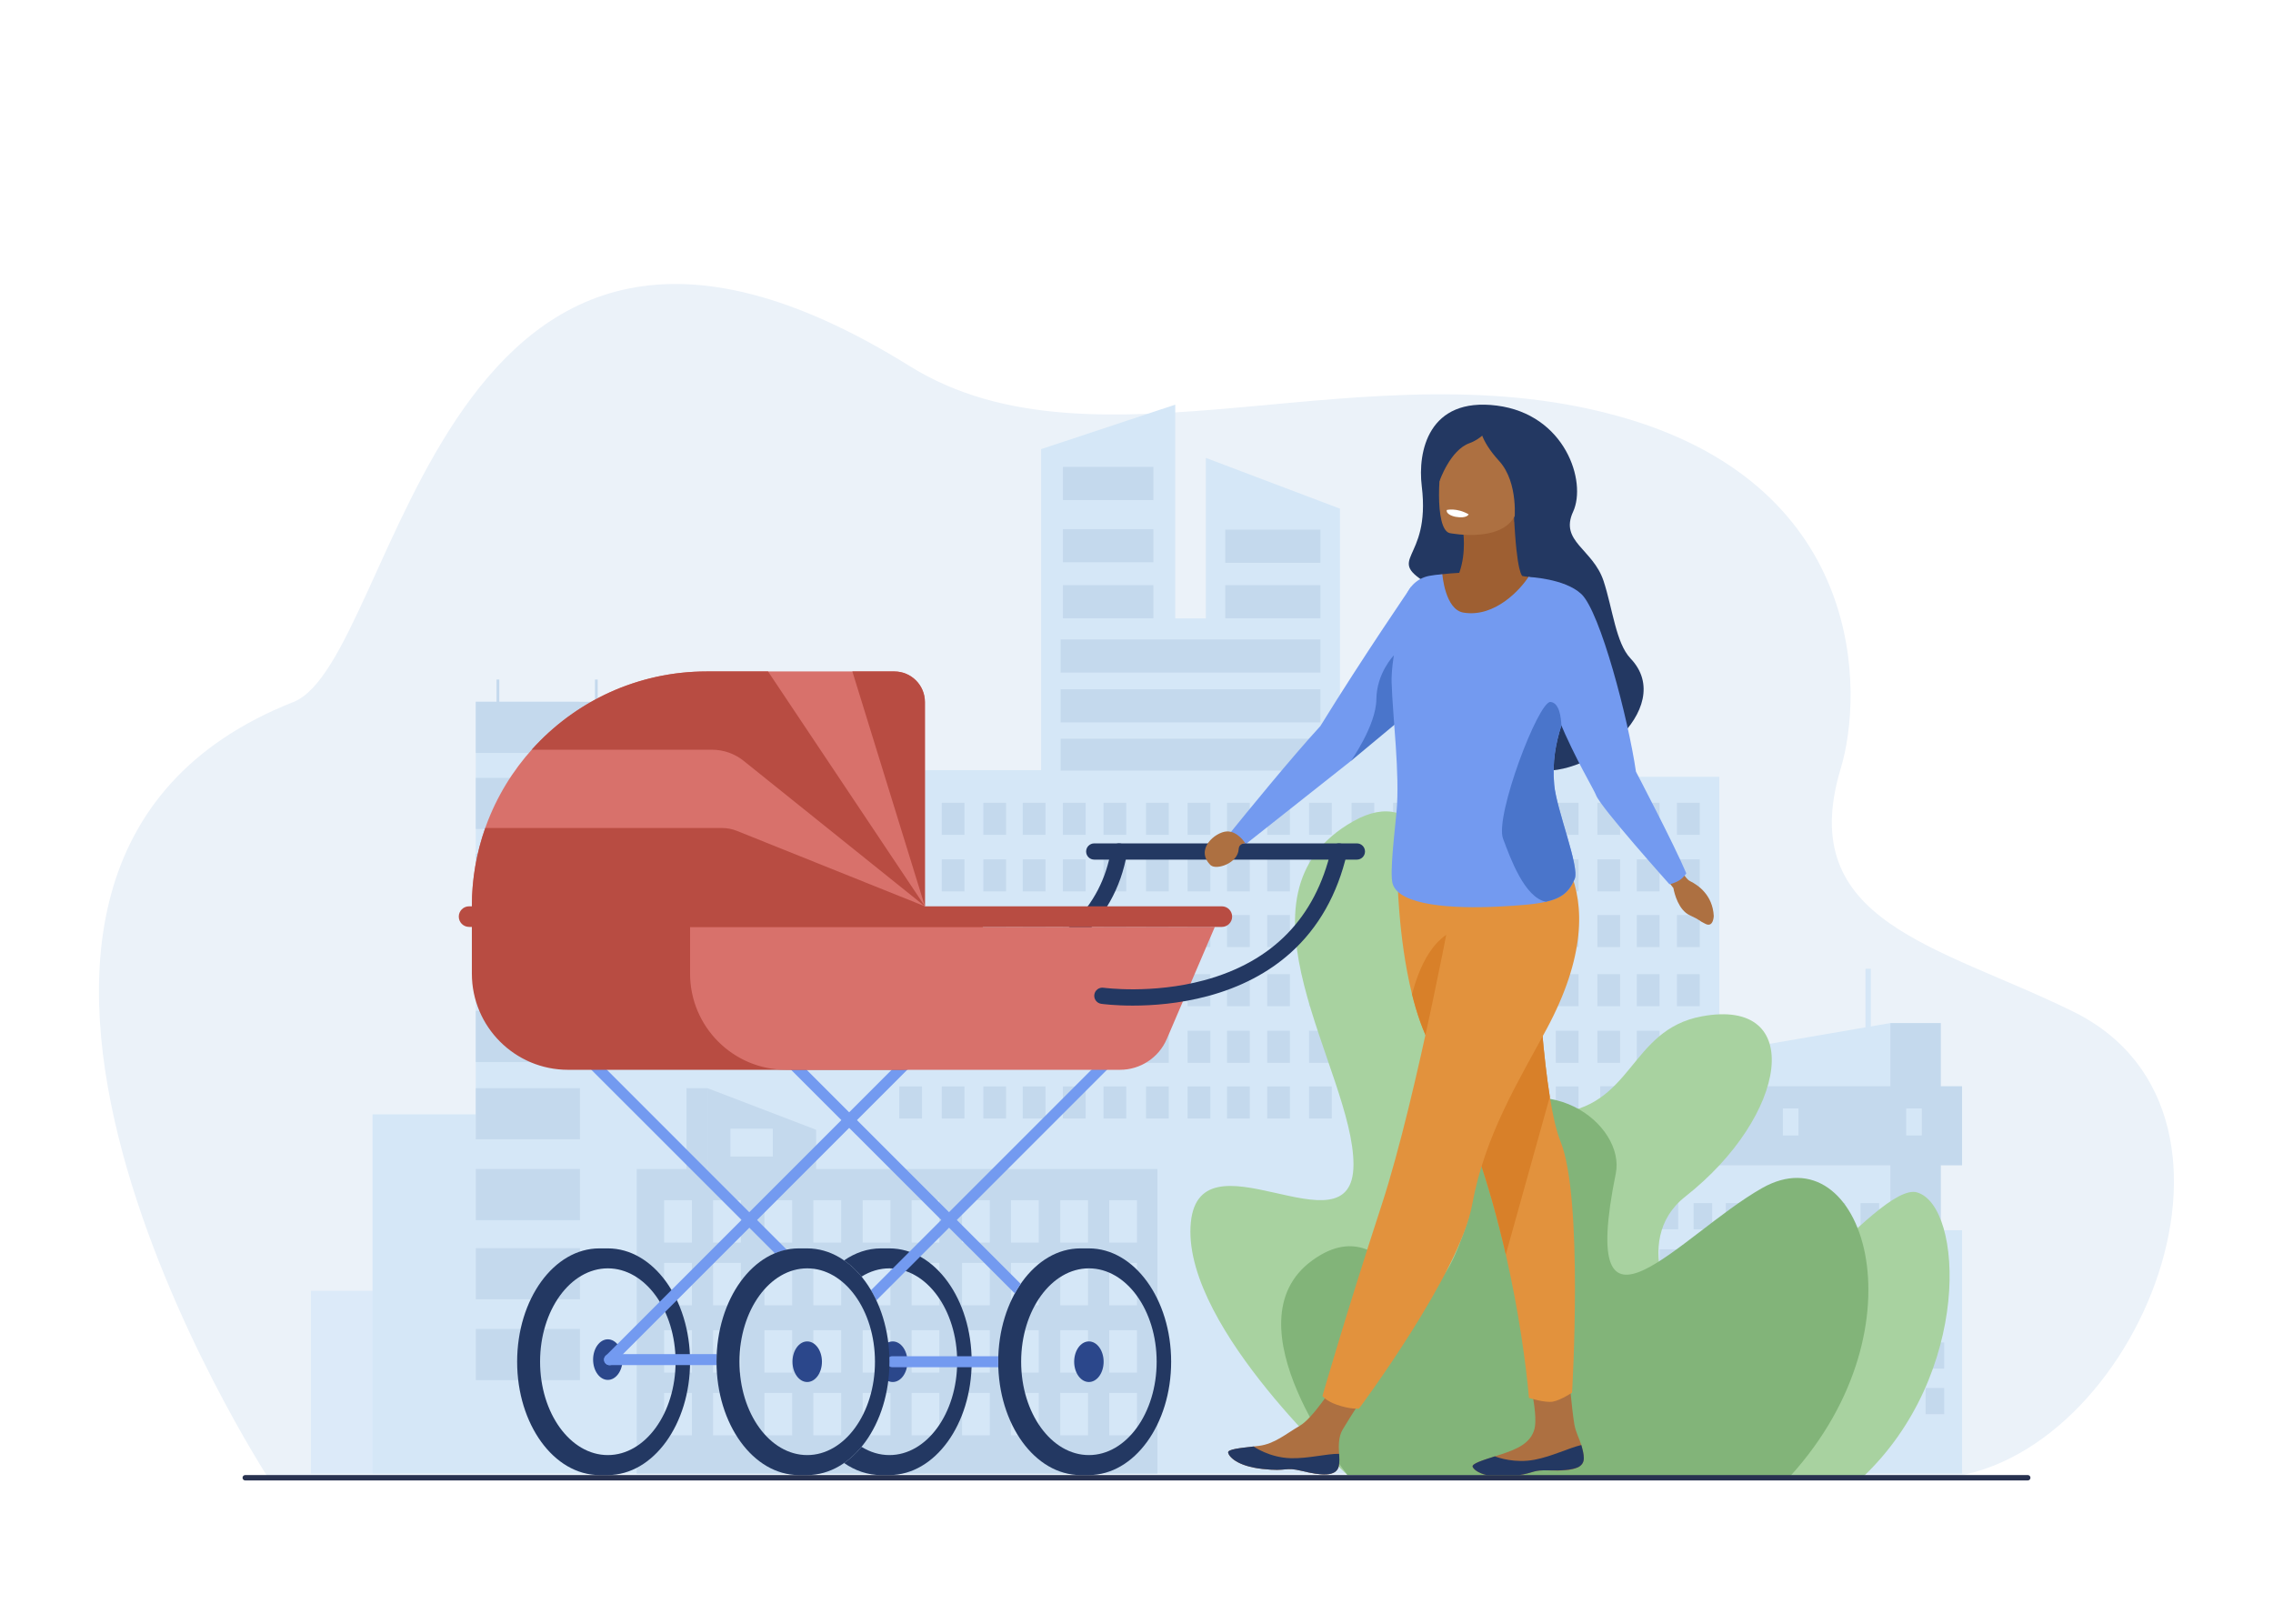 <?xml version="1.0" encoding="utf-8"?>
<!-- Generator: Adobe Illustrator 27.5.0, SVG Export Plug-In . SVG Version: 6.00 Build 0)  -->
<svg version="1.1" id="Layer_1" xmlns="http://www.w3.org/2000/svg" xmlns:xlink="http://www.w3.org/1999/xlink" x="0px" y="0px"
	 viewBox="0 0 2800 2000" style="enable-background:new 0 0 2800 2000;" xml:space="preserve">
<g>
	<rect style="fill:#FFFFFF;" width="2800" height="2000"/>
	<path style="fill:#EBF2F9;" d="M361.293,864.747c131.083-51.742,176.809-776.139,759.06-413.94
		c231.552,144.04,564.966-30.268,884.26,65.004c293.233,87.496,291.271,336.818,262.898,430.752
		c-57.312,189.746,121.04,217.982,286.492,299.507c259.528,127.879,68.195,573.032-176.983,575.18
		c-245.179,2.148-2045.955-0.013-2045.955-0.013S-159.104,1070.166,361.293,864.747z"/>
	<g>
		<g>
			<rect x="383.027" y="1589.947" style="fill:#DCEAF9;" width="109.239" height="225.111"/>
			<polygon style="fill:#D5E7F7;" points="1990.332,956.794 1990.332,858.409 1960.466,858.409 1960.466,689.242 1800.334,689.242 
				1800.334,858.409 1650.623,858.409 1650.623,626.532 1485.417,564.003 1485.417,761.698 1447.744,761.698 1447.744,498.424 
				1282.538,553.175 1282.538,948.613 1073.603,948.613 1073.603,1182.186 995.536,1182.186 995.536,1241.027 816.219,1241.027 
				816.219,1139.703 713.265,1139.703 713.265,864.373 586.087,864.373 586.087,1372.629 458.91,1372.629 458.91,1814.894 
				586.087,1814.894 695.097,1814.894 713.265,1814.894 816.219,1814.894 874.414,1814.894 967.621,1814.894 995.536,1814.894 
				1073.603,1814.894 1146.938,1814.894 1282.538,1814.894 1324.067,1814.894 1406.687,1814.894 1447.744,1814.894 
				1485.417,1814.894 1571.894,1814.894 1630.763,1814.894 1650.623,1814.894 1800.334,1814.894 1957.792,1814.894 
				1960.466,1814.894 1990.332,1814.894 2117.924,1814.894 2117.924,956.794 			"/>
			<rect x="1309.374" y="575.103" style="fill:#C4D9ED;" width="111.445" height="40.812"/>
			<rect x="1309.374" y="651.773" style="fill:#C4D9ED;" width="111.445" height="40.812"/>
			<rect x="1309.374" y="720.751" style="fill:#C4D9ED;" width="111.445" height="40.812"/>
			<g>
				<rect x="586.144" y="1051.774" style="fill:#C4D9ED;" width="128.296" height="62.996"/>
				<rect x="586.144" y="1245.143" style="fill:#C4D9ED;" width="128.296" height="62.996"/>
				<rect x="586.144" y="1340.306" style="fill:#C4D9ED;" width="128.296" height="62.996"/>
			</g>
			<rect x="586.144" y="1439.866" style="fill:#C4D9ED;" width="128.296" height="62.997"/>
			<rect x="586.144" y="1537.369" style="fill:#C4D9ED;" width="128.296" height="62.996"/>
			<rect x="586.144" y="1636.929" style="fill:#C4D9ED;" width="128.296" height="62.996"/>
			<g>
				<rect x="1509.319" y="720.751" style="fill:#C4D9ED;" width="117.215" height="40.812"/>
				<rect x="1509.319" y="652.396" style="fill:#C4D9ED;" width="117.215" height="40.812"/>
				<rect x="1306.536" y="787.632" style="fill:#C4D9ED;" width="319.999" height="40.812"/>
				<rect x="1306.536" y="848.997" style="fill:#C4D9ED;" width="319.999" height="40.812"/>
				<rect x="1306.536" y="909.949" style="fill:#C4D9ED;" width="319.999" height="39.249"/>
			</g>
			<rect x="586.144" y="1149.98" style="fill:#C4D9ED;" width="128.296" height="62.996"/>
			<g>
				<rect x="1107.743" y="988.802" style="fill:#C4D9ED;" width="28.006" height="39.475"/>
				<rect x="1160.115" y="988.802" style="fill:#C4D9ED;" width="28.006" height="39.475"/>
				<rect x="1211.314" y="988.802" style="fill:#C4D9ED;" width="28.006" height="39.475"/>
				<rect x="1259.859" y="988.802" style="fill:#C4D9ED;" width="28.006" height="39.475"/>
				<rect x="1309.335" y="988.802" style="fill:#C4D9ED;" width="28.007" height="39.475"/>
				<rect x="1359.379" y="988.802" style="fill:#C4D9ED;" width="28.007" height="39.475"/>
				<rect x="1411.752" y="988.802" style="fill:#C4D9ED;" width="28.006" height="39.475"/>
				<rect x="1462.95" y="988.802" style="fill:#C4D9ED;" width="28.007" height="39.475"/>
				<rect x="1511.496" y="988.802" style="fill:#C4D9ED;" width="28.006" height="39.475"/>
				<rect x="1560.972" y="988.802" style="fill:#C4D9ED;" width="28.007" height="39.475"/>
				<rect x="1612.532" y="988.802" style="fill:#C4D9ED;" width="28.006" height="39.475"/>
				<rect x="1664.904" y="988.802" style="fill:#C4D9ED;" width="28.006" height="39.475"/>
				<rect x="1716.104" y="988.802" style="fill:#C4D9ED;" width="28.006" height="39.475"/>
				<rect x="1764.648" y="988.802" style="fill:#C4D9ED;" width="28.006" height="39.475"/>
				<rect x="1814.125" y="988.802" style="fill:#C4D9ED;" width="28.007" height="39.475"/>
				<rect x="1864.168" y="988.802" style="fill:#C4D9ED;" width="28.007" height="39.475"/>
				<rect x="1916.541" y="988.802" style="fill:#C4D9ED;" width="28.006" height="39.475"/>
				<rect x="1967.74" y="988.802" style="fill:#C4D9ED;" width="28.006" height="39.475"/>
				<rect x="2016.285" y="988.802" style="fill:#C4D9ED;" width="28.007" height="39.475"/>
				<rect x="2065.762" y="988.802" style="fill:#C4D9ED;" width="28.006" height="39.475"/>
				<rect x="1107.743" y="1058.461" style="fill:#C4D9ED;" width="28.006" height="39.475"/>
				<rect x="1160.115" y="1058.461" style="fill:#C4D9ED;" width="28.006" height="39.475"/>
				<rect x="1211.314" y="1058.461" style="fill:#C4D9ED;" width="28.006" height="39.475"/>
				<rect x="1259.859" y="1058.461" style="fill:#C4D9ED;" width="28.006" height="39.475"/>
				<rect x="1309.335" y="1058.461" style="fill:#C4D9ED;" width="28.007" height="39.475"/>
				<rect x="1359.379" y="1058.461" style="fill:#C4D9ED;" width="28.007" height="39.475"/>
				<rect x="1411.752" y="1058.461" style="fill:#C4D9ED;" width="28.006" height="39.475"/>
				<rect x="1462.95" y="1058.461" style="fill:#C4D9ED;" width="28.007" height="39.475"/>
				<rect x="1511.496" y="1058.461" style="fill:#C4D9ED;" width="28.006" height="39.475"/>
				<rect x="1560.972" y="1058.461" style="fill:#C4D9ED;" width="28.007" height="39.475"/>
				<rect x="1612.532" y="1058.461" style="fill:#C4D9ED;" width="28.006" height="39.475"/>
				<rect x="1664.904" y="1058.461" style="fill:#C4D9ED;" width="28.006" height="39.475"/>
				<rect x="1716.104" y="1058.461" style="fill:#C4D9ED;" width="28.006" height="39.475"/>
				<rect x="1764.648" y="1058.461" style="fill:#C4D9ED;" width="28.006" height="39.475"/>
				<rect x="1814.125" y="1058.461" style="fill:#C4D9ED;" width="28.007" height="39.475"/>
				<rect x="1864.168" y="1058.461" style="fill:#C4D9ED;" width="28.007" height="39.475"/>
				<rect x="1916.541" y="1058.461" style="fill:#C4D9ED;" width="28.006" height="39.475"/>
				<rect x="1967.74" y="1058.461" style="fill:#C4D9ED;" width="28.006" height="39.475"/>
				<rect x="2016.285" y="1058.461" style="fill:#C4D9ED;" width="28.007" height="39.475"/>
				<rect x="2065.762" y="1058.461" style="fill:#C4D9ED;" width="28.006" height="39.475"/>
				<rect x="1107.743" y="1127.053" style="fill:#C4D9ED;" width="28.006" height="39.475"/>
				<rect x="1160.115" y="1127.053" style="fill:#C4D9ED;" width="28.006" height="39.475"/>
				<rect x="1211.314" y="1127.053" style="fill:#C4D9ED;" width="28.006" height="39.475"/>
				<rect x="1259.859" y="1127.053" style="fill:#C4D9ED;" width="28.006" height="39.475"/>
				<rect x="1309.335" y="1127.053" style="fill:#C4D9ED;" width="28.007" height="39.475"/>
				<rect x="1359.379" y="1127.053" style="fill:#C4D9ED;" width="28.007" height="39.475"/>
				<rect x="1411.752" y="1127.053" style="fill:#C4D9ED;" width="28.006" height="39.475"/>
				<rect x="1462.95" y="1127.053" style="fill:#C4D9ED;" width="28.007" height="39.475"/>
				<rect x="1511.496" y="1127.053" style="fill:#C4D9ED;" width="28.006" height="39.475"/>
				<rect x="1560.972" y="1127.053" style="fill:#C4D9ED;" width="28.007" height="39.475"/>
				<rect x="1612.532" y="1127.053" style="fill:#C4D9ED;" width="28.006" height="39.475"/>
				<rect x="1664.904" y="1127.053" style="fill:#C4D9ED;" width="28.006" height="39.475"/>
				<rect x="1716.104" y="1127.053" style="fill:#C4D9ED;" width="28.006" height="39.475"/>
				<rect x="1764.648" y="1127.053" style="fill:#C4D9ED;" width="28.006" height="39.475"/>
				<rect x="1814.125" y="1127.053" style="fill:#C4D9ED;" width="28.007" height="39.475"/>
				<rect x="1864.168" y="1127.053" style="fill:#C4D9ED;" width="28.007" height="39.475"/>
				<rect x="1916.541" y="1127.053" style="fill:#C4D9ED;" width="28.006" height="39.475"/>
				<rect x="1967.74" y="1127.053" style="fill:#C4D9ED;" width="28.006" height="39.475"/>
				<rect x="2016.285" y="1127.053" style="fill:#C4D9ED;" width="28.007" height="39.475"/>
				<rect x="2065.762" y="1127.053" style="fill:#C4D9ED;" width="28.006" height="39.475"/>
				<rect x="1107.743" y="1199.929" style="fill:#C4D9ED;" width="28.006" height="39.475"/>
				<rect x="1160.115" y="1199.929" style="fill:#C4D9ED;" width="28.006" height="39.475"/>
				<rect x="1211.314" y="1199.929" style="fill:#C4D9ED;" width="28.006" height="39.475"/>
				<rect x="1259.859" y="1199.929" style="fill:#C4D9ED;" width="28.006" height="39.475"/>
				<rect x="1309.335" y="1199.929" style="fill:#C4D9ED;" width="28.007" height="39.475"/>
				<rect x="1359.379" y="1199.929" style="fill:#C4D9ED;" width="28.007" height="39.475"/>
				<rect x="1411.752" y="1199.929" style="fill:#C4D9ED;" width="28.006" height="39.475"/>
				<rect x="1462.95" y="1199.929" style="fill:#C4D9ED;" width="28.007" height="39.475"/>
				<rect x="1511.496" y="1199.929" style="fill:#C4D9ED;" width="28.006" height="39.475"/>
				<rect x="1560.972" y="1199.929" style="fill:#C4D9ED;" width="28.007" height="39.475"/>
				<rect x="1612.532" y="1199.929" style="fill:#C4D9ED;" width="28.006" height="39.475"/>
				<rect x="1664.904" y="1199.929" style="fill:#C4D9ED;" width="28.006" height="39.475"/>
				<rect x="1716.104" y="1199.929" style="fill:#C4D9ED;" width="28.006" height="39.475"/>
				<rect x="1764.648" y="1199.929" style="fill:#C4D9ED;" width="28.006" height="39.475"/>
				<rect x="1814.125" y="1199.929" style="fill:#C4D9ED;" width="28.007" height="39.475"/>
				<rect x="1864.168" y="1199.929" style="fill:#C4D9ED;" width="28.007" height="39.475"/>
				<rect x="1916.541" y="1199.929" style="fill:#C4D9ED;" width="28.006" height="39.475"/>
				<rect x="1967.74" y="1199.929" style="fill:#C4D9ED;" width="28.006" height="39.475"/>
				<rect x="2016.285" y="1199.929" style="fill:#C4D9ED;" width="28.007" height="39.475"/>
				<rect x="2065.762" y="1199.929" style="fill:#C4D9ED;" width="28.006" height="39.475"/>
				<rect x="1107.743" y="1269.588" style="fill:#C4D9ED;" width="28.006" height="39.474"/>
				<rect x="1160.115" y="1269.588" style="fill:#C4D9ED;" width="28.006" height="39.474"/>
				<rect x="1211.314" y="1269.588" style="fill:#C4D9ED;" width="28.006" height="39.474"/>
				<rect x="1259.859" y="1269.588" style="fill:#C4D9ED;" width="28.006" height="39.474"/>
				<rect x="1309.335" y="1269.588" style="fill:#C4D9ED;" width="28.007" height="39.474"/>
				<rect x="1359.379" y="1269.588" style="fill:#C4D9ED;" width="28.007" height="39.474"/>
				<rect x="1411.752" y="1269.588" style="fill:#C4D9ED;" width="28.006" height="39.474"/>
				<rect x="1462.95" y="1269.588" style="fill:#C4D9ED;" width="28.007" height="39.474"/>
				<rect x="1511.496" y="1269.588" style="fill:#C4D9ED;" width="28.006" height="39.474"/>
				<rect x="1560.972" y="1269.588" style="fill:#C4D9ED;" width="28.007" height="39.474"/>
				<rect x="1612.532" y="1269.588" style="fill:#C4D9ED;" width="28.006" height="39.474"/>
				<rect x="1664.904" y="1269.588" style="fill:#C4D9ED;" width="28.006" height="39.474"/>
				<rect x="1716.104" y="1269.588" style="fill:#C4D9ED;" width="28.006" height="39.474"/>
				<rect x="1764.648" y="1269.588" style="fill:#C4D9ED;" width="28.006" height="39.474"/>
				<rect x="1814.125" y="1269.588" style="fill:#C4D9ED;" width="28.007" height="39.474"/>
				<rect x="1864.168" y="1269.588" style="fill:#C4D9ED;" width="28.007" height="39.474"/>
				<rect x="1916.541" y="1269.588" style="fill:#C4D9ED;" width="28.006" height="39.474"/>
				<rect x="2016.285" y="1269.588" style="fill:#C4D9ED;" width="28.007" height="39.474"/>
				<rect x="1967.74" y="1269.588" style="fill:#C4D9ED;" width="28.007" height="39.474"/>
				<rect x="2065.762" y="1269.588" style="fill:#C4D9ED;" width="28.006" height="39.474"/>
				<rect x="1107.743" y="1338.18" style="fill:#C4D9ED;" width="28.006" height="39.474"/>
				<rect x="1160.115" y="1338.18" style="fill:#C4D9ED;" width="28.006" height="39.474"/>
				<rect x="1211.314" y="1338.18" style="fill:#C4D9ED;" width="28.006" height="39.474"/>
				<rect x="1259.859" y="1338.18" style="fill:#C4D9ED;" width="28.006" height="39.474"/>
				<rect x="1309.335" y="1338.18" style="fill:#C4D9ED;" width="28.007" height="39.474"/>
				<rect x="1359.379" y="1338.18" style="fill:#C4D9ED;" width="28.007" height="39.474"/>
				<rect x="1411.752" y="1338.18" style="fill:#C4D9ED;" width="28.006" height="39.474"/>
				<rect x="1462.95" y="1338.18" style="fill:#C4D9ED;" width="28.007" height="39.474"/>
				<rect x="1511.496" y="1338.18" style="fill:#C4D9ED;" width="28.006" height="39.474"/>
				<rect x="1560.972" y="1338.18" style="fill:#C4D9ED;" width="28.007" height="39.474"/>
				<rect x="1612.532" y="1338.18" style="fill:#C4D9ED;" width="28.006" height="39.474"/>
				<rect x="1664.904" y="1338.18" style="fill:#C4D9ED;" width="28.006" height="39.474"/>
				<rect x="1716.104" y="1338.18" style="fill:#C4D9ED;" width="28.006" height="39.474"/>
				<rect x="1764.648" y="1338.18" style="fill:#C4D9ED;" width="28.006" height="39.474"/>
				<rect x="1814.125" y="1338.18" style="fill:#C4D9ED;" width="28.007" height="39.474"/>
				<rect x="1864.168" y="1338.18" style="fill:#C4D9ED;" width="28.007" height="39.474"/>
				<rect x="1916.541" y="1338.18" style="fill:#C4D9ED;" width="28.006" height="39.474"/>
				<rect x="2016.285" y="1338.18" style="fill:#C4D9ED;" width="28.007" height="39.474"/>
				<rect x="2065.762" y="1338.18" style="fill:#C4D9ED;" width="28.006" height="39.474"/>
			</g>
			<rect x="2328.54" y="1260.146" style="fill:#C4D9ED;" width="62.305" height="421.514"/>
			<rect x="2261.654" y="1516.42" style="fill:#ADC9E0;" width="66.885" height="292.78"/>
			<polygon style="fill:#C4D9ED;" points="861.792,1139.703 861.792,1057.593 865.166,1057.593 865.166,1139.703 911.372,1139.703 
				911.372,1241.027 816.219,1241.027 816.219,1139.703 			"/>
			<polygon style="fill:#C4D9ED;" points="586.144,927.397 586.144,864.401 611.678,864.401 611.678,836.985 615.052,836.985 
				615.052,864.401 712.658,864.401 714.439,864.401 732.903,864.401 732.903,836.985 736.277,836.985 736.277,864.401 
				759.962,864.401 759.962,1139.702 712.658,1139.702 712.658,1021.083 586.144,1021.083 586.144,958.088 712.658,958.088 
				712.658,927.397 			"/>
			<polygon style="fill:#D5E7F7;" points="1971.275,1321.497 1971.275,1676.827 2328.54,1676.827 2328.54,1260.146 			"/>
			<rect x="1971.275" y="1515.319" style="fill:#D5E7F7;" width="445.698" height="299.74"/>
			<rect x="1971.275" y="1337.925" style="fill:#C4D9ED;" width="445.698" height="97.421"/>
			<g>
				<rect x="2001.623" y="1596.593" style="fill:#C4D9ED;" width="22.89" height="32.265"/>
				<rect x="2044.427" y="1596.593" style="fill:#C4D9ED;" width="22.89" height="32.265"/>
				<rect x="2086.274" y="1596.593" style="fill:#C4D9ED;" width="22.891" height="32.265"/>
				<rect x="2125.95" y="1596.593" style="fill:#C4D9ED;" width="22.891" height="32.265"/>
				<rect x="2166.389" y="1596.593" style="fill:#C4D9ED;" width="22.891" height="32.265"/>
				<rect x="2207.291" y="1596.593" style="fill:#C4D9ED;" width="22.89" height="32.265"/>
				<rect x="2250.096" y="1596.593" style="fill:#C4D9ED;" width="22.89" height="32.265"/>
				<rect x="2291.942" y="1596.593" style="fill:#C4D9ED;" width="22.891" height="32.265"/>
				<rect x="2331.62" y="1596.593" style="fill:#C4D9ED;" width="22.89" height="32.265"/>
				<rect x="2372.058" y="1596.593" style="fill:#C4D9ED;" width="22.891" height="32.265"/>
				<rect x="2001.623" y="1653.528" style="fill:#C4D9ED;" width="22.89" height="32.263"/>
				<rect x="2044.427" y="1653.528" style="fill:#C4D9ED;" width="22.89" height="32.263"/>
				<rect x="2086.274" y="1653.528" style="fill:#C4D9ED;" width="22.891" height="32.263"/>
				<rect x="2125.95" y="1653.528" style="fill:#C4D9ED;" width="22.891" height="32.263"/>
				<rect x="2166.389" y="1653.528" style="fill:#C4D9ED;" width="22.891" height="32.263"/>
				<rect x="2207.291" y="1653.528" style="fill:#C4D9ED;" width="22.89" height="32.263"/>
				<rect x="2250.096" y="1653.528" style="fill:#C4D9ED;" width="22.89" height="32.263"/>
				<rect x="2291.942" y="1653.528" style="fill:#C4D9ED;" width="22.891" height="32.263"/>
				<rect x="2331.62" y="1653.528" style="fill:#C4D9ED;" width="22.89" height="32.263"/>
				<rect x="2372.058" y="1653.528" style="fill:#C4D9ED;" width="22.891" height="32.263"/>
				<rect x="2001.623" y="1481.869" style="fill:#C4D9ED;" width="22.89" height="32.265"/>
				<rect x="2044.427" y="1481.869" style="fill:#C4D9ED;" width="22.89" height="32.265"/>
				<rect x="2086.274" y="1481.869" style="fill:#C4D9ED;" width="22.891" height="32.265"/>
				<rect x="2125.95" y="1481.869" style="fill:#C4D9ED;" width="22.891" height="32.265"/>
				<rect x="2166.389" y="1481.869" style="fill:#C4D9ED;" width="22.891" height="32.265"/>
				<rect x="2207.291" y="1481.869" style="fill:#C4D9ED;" width="22.89" height="32.265"/>
				<rect x="2250.096" y="1481.869" style="fill:#C4D9ED;" width="22.89" height="32.265"/>
				<rect x="2291.942" y="1481.869" style="fill:#C4D9ED;" width="22.891" height="32.265"/>
				<rect x="2001.623" y="1538.804" style="fill:#C4D9ED;" width="22.89" height="32.263"/>
				<rect x="2044.427" y="1538.804" style="fill:#C4D9ED;" width="22.89" height="32.263"/>
				<rect x="2086.274" y="1538.804" style="fill:#C4D9ED;" width="22.891" height="32.263"/>
				<rect x="2125.95" y="1538.804" style="fill:#C4D9ED;" width="22.891" height="32.263"/>
				<rect x="2166.389" y="1538.804" style="fill:#C4D9ED;" width="22.891" height="32.263"/>
				<rect x="2207.291" y="1538.804" style="fill:#C4D9ED;" width="22.89" height="32.263"/>
				<rect x="2250.096" y="1538.804" style="fill:#C4D9ED;" width="22.89" height="32.263"/>
				<rect x="2291.942" y="1538.804" style="fill:#C4D9ED;" width="22.891" height="32.263"/>
				<rect x="2331.62" y="1538.804" style="fill:#C4D9ED;" width="22.89" height="32.263"/>
				<rect x="2372.058" y="1538.804" style="fill:#C4D9ED;" width="22.891" height="32.263"/>
				<rect x="2001.623" y="1709.589" style="fill:#C4D9ED;" width="22.89" height="32.265"/>
				<rect x="2044.427" y="1709.589" style="fill:#C4D9ED;" width="22.89" height="32.265"/>
				<rect x="2086.274" y="1709.589" style="fill:#C4D9ED;" width="22.891" height="32.265"/>
				<rect x="2125.95" y="1709.589" style="fill:#C4D9ED;" width="22.891" height="32.265"/>
				<rect x="2166.389" y="1709.589" style="fill:#C4D9ED;" width="22.891" height="32.265"/>
				<rect x="2207.291" y="1709.589" style="fill:#C4D9ED;" width="22.89" height="32.265"/>
				<rect x="2250.096" y="1709.589" style="fill:#C4D9ED;" width="22.89" height="32.265"/>
				<rect x="2291.942" y="1709.589" style="fill:#C4D9ED;" width="22.891" height="32.265"/>
				<rect x="2331.62" y="1709.589" style="fill:#C4D9ED;" width="22.89" height="32.265"/>
				<rect x="2372.058" y="1709.589" style="fill:#C4D9ED;" width="22.891" height="32.265"/>
			</g>
			<rect x="2297.977" y="1193.235" style="fill:#D5E7F7;" width="6.602" height="84.482"/>
			<g>
				<rect x="2005.277" y="1365.295" style="fill:#D5E7F7;" width="19.235" height="33.278"/>
				<rect x="2196.24" y="1365.295" style="fill:#D5E7F7;" width="19.235" height="33.278"/>
				<rect x="2348.15" y="1365.295" style="fill:#D5E7F7;" width="19.235" height="33.278"/>
			</g>
		</g>
		
			<rect x="784.345" y="1439.866" transform="matrix(-1 -1.224647e-16 1.224647e-16 -1 2210.1 3254.925)" style="fill:#C4D9ED;" width="641.409" height="375.193"/>
		
			<rect x="1366.396" y="1478.327" transform="matrix(-1 -1.224647e-16 1.224647e-16 -1 2766.99 3008.869)" style="fill:#D5E7F7;" width="34.198" height="52.214"/>
		
			<rect x="1306.092" y="1478.327" transform="matrix(-1 -1.224647e-16 1.224647e-16 -1 2646.383 3008.869)" style="fill:#D5E7F7;" width="34.198" height="52.214"/>
		
			<rect x="1245.386" y="1478.327" transform="matrix(-1 -1.224647e-16 1.224647e-16 -1 2524.971 3008.869)" style="fill:#D5E7F7;" width="34.198" height="52.214"/>
		
			<rect x="1185.083" y="1478.327" transform="matrix(-1 -1.224647e-16 1.224647e-16 -1 2404.363 3008.869)" style="fill:#D5E7F7;" width="34.198" height="52.214"/>
		
			<rect x="1122.975" y="1478.327" transform="matrix(-1 -1.224647e-16 1.224647e-16 -1 2280.148 3008.869)" style="fill:#D5E7F7;" width="34.198" height="52.214"/>
		
			<rect x="1062.671" y="1478.327" transform="matrix(-1 -1.224647e-16 1.224647e-16 -1 2159.54 3008.869)" style="fill:#D5E7F7;" width="34.198" height="52.214"/>
		
			<rect x="1001.965" y="1478.327" transform="matrix(-1 -1.224647e-16 1.224647e-16 -1 2038.128 3008.869)" style="fill:#D5E7F7;" width="34.198" height="52.214"/>
		
			<rect x="941.661" y="1478.327" transform="matrix(-1 -1.224647e-16 1.224647e-16 -1 1917.52 3008.869)" style="fill:#D5E7F7;" width="34.198" height="52.214"/>
		
			<rect x="878.415" y="1478.327" transform="matrix(-1 -1.224647e-16 1.224647e-16 -1 1791.029 3008.869)" style="fill:#D5E7F7;" width="34.198" height="52.214"/>
		
			<rect x="818.112" y="1478.327" transform="matrix(-1 -1.224647e-16 1.224647e-16 -1 1670.421 3008.869)" style="fill:#D5E7F7;" width="34.198" height="52.214"/>
		
			<rect x="1366.396" y="1555.546" transform="matrix(-1 -1.224647e-16 1.224647e-16 -1 2766.99 3163.306)" style="fill:#D5E7F7;" width="34.198" height="52.214"/>
		
			<rect x="1306.092" y="1555.546" transform="matrix(-1 -1.224647e-16 1.224647e-16 -1 2646.383 3163.306)" style="fill:#D5E7F7;" width="34.198" height="52.214"/>
		
			<rect x="1245.386" y="1555.546" transform="matrix(-1 -1.224647e-16 1.224647e-16 -1 2524.971 3163.306)" style="fill:#D5E7F7;" width="34.198" height="52.214"/>
		
			<rect x="1185.083" y="1555.546" transform="matrix(-1 -1.224647e-16 1.224647e-16 -1 2404.363 3163.306)" style="fill:#D5E7F7;" width="34.198" height="52.214"/>
		
			<rect x="1122.975" y="1555.546" transform="matrix(-1 -1.224647e-16 1.224647e-16 -1 2280.148 3163.306)" style="fill:#D5E7F7;" width="34.198" height="52.214"/>
		
			<rect x="1062.671" y="1555.546" transform="matrix(-1 -1.224647e-16 1.224647e-16 -1 2159.54 3163.306)" style="fill:#D5E7F7;" width="34.198" height="52.214"/>
		
			<rect x="1001.965" y="1555.546" transform="matrix(-1 -1.224647e-16 1.224647e-16 -1 2038.128 3163.306)" style="fill:#D5E7F7;" width="34.198" height="52.214"/>
		
			<rect x="941.661" y="1555.546" transform="matrix(-1 -1.224647e-16 1.224647e-16 -1 1917.52 3163.306)" style="fill:#D5E7F7;" width="34.198" height="52.214"/>
		
			<rect x="878.415" y="1555.546" transform="matrix(-1 -1.224647e-16 1.224647e-16 -1 1791.029 3163.306)" style="fill:#D5E7F7;" width="34.198" height="52.214"/>
		
			<rect x="818.112" y="1555.546" transform="matrix(-1 -1.224647e-16 1.224647e-16 -1 1670.421 3163.306)" style="fill:#D5E7F7;" width="34.198" height="52.214"/>
		
			<rect x="1366.396" y="1638.494" transform="matrix(-1 -1.224647e-16 1.224647e-16 -1 2766.99 3329.202)" style="fill:#D5E7F7;" width="34.198" height="52.214"/>
		
			<rect x="1306.092" y="1638.494" transform="matrix(-1 -1.224647e-16 1.224647e-16 -1 2646.383 3329.202)" style="fill:#D5E7F7;" width="34.198" height="52.214"/>
		
			<rect x="1245.386" y="1638.494" transform="matrix(-1 -1.224647e-16 1.224647e-16 -1 2524.971 3329.202)" style="fill:#D5E7F7;" width="34.198" height="52.214"/>
		
			<rect x="1185.083" y="1638.494" transform="matrix(-1 -1.224647e-16 1.224647e-16 -1 2404.363 3329.202)" style="fill:#D5E7F7;" width="34.198" height="52.214"/>
		
			<rect x="1122.975" y="1638.494" transform="matrix(-1 -1.224647e-16 1.224647e-16 -1 2280.148 3329.202)" style="fill:#D5E7F7;" width="34.198" height="52.214"/>
		
			<rect x="1062.671" y="1638.494" transform="matrix(-1 -1.224647e-16 1.224647e-16 -1 2159.54 3329.202)" style="fill:#D5E7F7;" width="34.198" height="52.214"/>
		
			<rect x="1001.965" y="1638.494" transform="matrix(-1 -1.224647e-16 1.224647e-16 -1 2038.128 3329.202)" style="fill:#D5E7F7;" width="34.198" height="52.214"/>
		
			<rect x="941.661" y="1638.494" transform="matrix(-1 -1.224647e-16 1.224647e-16 -1 1917.52 3329.202)" style="fill:#D5E7F7;" width="34.198" height="52.214"/>
		
			<rect x="878.415" y="1638.494" transform="matrix(-1 -1.224647e-16 1.224647e-16 -1 1791.029 3329.202)" style="fill:#D5E7F7;" width="34.198" height="52.214"/>
		
			<rect x="818.112" y="1638.494" transform="matrix(-1 -1.224647e-16 1.224647e-16 -1 1670.421 3329.202)" style="fill:#D5E7F7;" width="34.198" height="52.214"/>
		
			<rect x="1366.396" y="1715.712" transform="matrix(-1 -1.224647e-16 1.224647e-16 -1 2766.99 3483.638)" style="fill:#D5E7F7;" width="34.198" height="52.214"/>
		
			<rect x="1306.092" y="1715.712" transform="matrix(-1 -1.224647e-16 1.224647e-16 -1 2646.383 3483.638)" style="fill:#D5E7F7;" width="34.198" height="52.214"/>
		
			<rect x="1245.386" y="1715.712" transform="matrix(-1 -1.224647e-16 1.224647e-16 -1 2524.971 3483.638)" style="fill:#D5E7F7;" width="34.198" height="52.214"/>
		
			<rect x="1185.083" y="1715.712" transform="matrix(-1 -1.224647e-16 1.224647e-16 -1 2404.363 3483.638)" style="fill:#D5E7F7;" width="34.198" height="52.214"/>
		
			<rect x="1122.975" y="1715.712" transform="matrix(-1 -1.224647e-16 1.224647e-16 -1 2280.148 3483.638)" style="fill:#D5E7F7;" width="34.198" height="52.214"/>
		
			<rect x="1062.671" y="1715.712" transform="matrix(-1 -1.224647e-16 1.224647e-16 -1 2159.54 3483.638)" style="fill:#D5E7F7;" width="34.198" height="52.214"/>
		
			<rect x="1001.965" y="1715.712" transform="matrix(-1 -1.224647e-16 1.224647e-16 -1 2038.128 3483.638)" style="fill:#D5E7F7;" width="34.198" height="52.214"/>
		
			<rect x="941.661" y="1715.712" transform="matrix(-1 -1.224647e-16 1.224647e-16 -1 1917.52 3483.638)" style="fill:#D5E7F7;" width="34.198" height="52.214"/>
		
			<rect x="878.415" y="1715.712" transform="matrix(-1 -1.224647e-16 1.224647e-16 -1 1791.029 3483.638)" style="fill:#D5E7F7;" width="34.198" height="52.214"/>
		
			<rect x="818.112" y="1715.712" transform="matrix(-1 -1.224647e-16 1.224647e-16 -1 1670.421 3483.638)" style="fill:#D5E7F7;" width="34.198" height="52.214"/>
		<polygon style="fill:#C4D9ED;" points="1005.31,1457 871.465,1457 871.465,1340.306 1005.31,1391.549 		"/>
		<polygon style="fill:#C4D9ED;" points="1664.975,1815.059 1971.275,1815.059 1971.275,1481.869 1664.975,1587.904 		"/>
		
			<rect x="1673.065" y="1598.935" transform="matrix(-1 -1.224647e-16 1.224647e-16 -1 3636.251 3208.166)" style="fill:#D5E7F7;" width="290.12" height="10.296"/>
		
			<rect x="1673.065" y="1632.029" transform="matrix(-1 -1.224647e-16 1.224647e-16 -1 3636.251 3274.353)" style="fill:#D5E7F7;" width="290.12" height="10.296"/>
		
			<rect x="1673.065" y="1665.122" transform="matrix(-1 -1.224647e-16 1.224647e-16 -1 3636.251 3340.54)" style="fill:#D5E7F7;" width="290.12" height="10.296"/>
		
			<rect x="1673.065" y="1698.216" transform="matrix(-1 -1.224647e-16 1.224647e-16 -1 3636.251 3406.727)" style="fill:#D5E7F7;" width="290.12" height="10.296"/>
		
			<rect x="1673.065" y="1731.309" transform="matrix(-1 -1.224647e-16 1.224647e-16 -1 3636.251 3472.915)" style="fill:#D5E7F7;" width="290.12" height="10.296"/>
		
			<rect x="1673.065" y="1764.403" transform="matrix(-1 -1.224647e-16 1.224647e-16 -1 3636.251 3539.102)" style="fill:#D5E7F7;" width="290.12" height="10.296"/>
		
			<rect x="845.725" y="1340.306" transform="matrix(-1 -1.224647e-16 1.224647e-16 -1 1717.19 2780.172)" style="fill:#C4D9ED;" width="25.74" height="99.56"/>
		
			<rect x="908.751" y="1381.253" transform="matrix(-1.836970e-16 1 -1 -1.836970e-16 2333.21 481.51)" style="fill:#D5E7F7;" width="34.198" height="52.214"/>
		<g>
			
				<rect x="1926.131" y="705.041" transform="matrix(-1 -1.224647e-16 1.224647e-16 -1 3870.012 1560.657)" style="fill:#C4D9ED;" width="17.75" height="150.576"/>
			
				<rect x="1890.831" y="705.041" transform="matrix(-1 -1.224647e-16 1.224647e-16 -1 3799.412 1560.657)" style="fill:#C4D9ED;" width="17.75" height="150.576"/>
			
				<rect x="1856.01" y="705.041" transform="matrix(-1 -1.224647e-16 1.224647e-16 -1 3729.769 1560.657)" style="fill:#C4D9ED;" width="17.749" height="150.576"/>
			
				<rect x="1819.969" y="705.041" transform="matrix(-1 -1.224647e-16 1.224647e-16 -1 3657.688 1560.657)" style="fill:#C4D9ED;" width="17.749" height="150.576"/>
		</g>
	</g>
	<path style="fill:#A8D2A0;" d="M2102.721,1654.122c-42.204-21.329-95.451-126.122-26.819-180.122
		c127.05-99.963,148.873-245.999,20.368-222.118c-90,16.725-84,113.118-183.402,119.792
		c-107.782,7.236-83.379-451.521-245.578-360.258c-162.198,91.263,0.206,307.393,0,423.126
		c-0.207,115.733-194.784-49.737-200.784,76.808c-6,126.545,193.49,305.514,193.49,305.514l633.823,3.319
		c135.45-127.183,125.162-335.034,67.572-351.502C2313.781,1455.067,2152.56,1679.309,2102.721,1654.122z"/>
	<path style="fill:#82B479;" d="M2170.527,1463.447c-101.003,57.426-227.933,217.593-180.112-18.083
		c12.043-59.354-86.349-140.344-189.834-59.683c-103.484,80.662,29.174,50.446,7.276,118.413
		c-61.647,191.343-83.364-29.293-190.927,48.1c-107.564,77.394,43.067,264.669,43.067,264.669l545.838,0.742
		C2373.692,1632.437,2294.245,1393.106,2170.527,1463.447z"/>
	<g>
		<path style="fill:#739AF0;" d="M1738.519,722.426c0,0-59.036,85.908-112.036,171.908
			c-35.508,38.665-90.964,106.665-112.778,133.63c-4.184,5.172-1.299,12.931,5.245,14.121l6.402,1.164
			c2.611,0.475,5.297-0.26,7.302-1.998L1664.482,937l88-104L1738.519,722.426z"/>
		<path style="fill:#4A75CB;" d="M1664.03,937.376l84.635-70.406l-31.745-59.622c0,0-21.105,21.651-21.439,53.985
			C1695.149,893.667,1664.03,937.376,1664.03,937.376z"/>
		<path style="fill:#AD7041;" d="M1951.012,1796.265c-0.01,5.021-2.479,8.479-6.689,10.8c-0.011,0.01-0.04,0.03-0.07,0.03
			c-7.78,4.28-21.44,4.71-36.3,4.06c-1.91-0.08-3.62-0.13-5.141-0.13c-0.41,0-0.81,0-1.189,0.021c-0.32,0-0.63,0.01-0.92,0.01
			c-12.2,0.3-13.221,3.38-29.16,5.79h-40.3c-11.07-2.601-15.98-7.36-17.141-10.101c-1.579-3.77,12.091-8.039,27.37-12.93
			c0.74-0.229,1.471-0.479,2.23-0.71c2.029-0.649,4.07-1.319,6.109-1.979c18.19-6.051,36.101-13.221,40.57-31.631
			c4.73-19.529-9.51-74.029-9.51-74.029l50.5-5.45c0,0,4.87,56.97,8.04,74.72c1.71,9.48,6.01,17.021,8.52,25.141
			c0.181,0.57,0.351,1.14,0.511,1.71C1949.731,1786.345,1951.032,1791.225,1951.012,1796.265z"/>
		<path style="fill:#E2923D;" d="M1936.552,1715.35c0,0-13.596,9.064-23.307,11.006c-9.712,1.942-29.782-4.531-29.782-4.531
			c-3.639-40.802-12.094-104.6-28.525-176.594c-18.711-81.965-47.768-174.534-91.896-255.891
			c-10.139-18.698-17.817-41.293-23.619-64.691c-17.545-70.699-18.063-148.754-18.063-148.754l167.283-19.63
			c0,0,2.071,111.604,10.773,211.438c2.603,29.897,5.801,58.734,9.724,83.207c3.717,23.179,8.067,42.446,13.169,54.967
			C1950.796,1475.801,1936.552,1715.35,1936.552,1715.35z"/>
		<path style="fill:#AD7041;" d="M1649.226,1805.614c-2.806,14.024-22.796,11.685-45.132,6.227
			c-22.335-5.457-17.026,1.031-48.813-2.488c-31.788-3.519-41.417-15.371-42.387-20.098c-0.868-4.193,14.839-5.673,31.686-7.613
			c2.118-0.237,4.247-0.5,6.375-0.763c19.021-2.386,32.951-14.66,50.228-24.74c16.365-9.548,40.788-48.449,40.788-48.449
			l43.594,3.452c0,0-22.876,34.746-31.724,49.853c-5.205,8.886-4.928,20.635-4.279,29.708
			C1649.899,1795.634,1650.221,1800.675,1649.226,1805.614z"/>
		<path style="fill:#233862;" d="M1604.094,1811.841c-22.335-5.457-17.026,1.031-48.813-2.488
			c-31.788-3.519-41.417-15.371-42.387-20.098c-0.868-4.193,14.839-5.673,31.686-7.613l0.157,0.324c0,0,19.063,13.516,45.523,14.149
			c21.565,0.524,44.408-5.654,59.301-5.413c0.337,4.932,0.659,9.973-0.335,14.912
			C1646.42,1819.638,1626.43,1817.299,1604.094,1811.841z"/>
		<path style="fill:#D88029;" d="M1909.14,1350.911l-54.202,194.32c-18.711-81.965-47.768-174.534-91.896-255.891
			c-10.139-18.698-17.817-41.293-23.619-64.691c7.109-26.959,25.211-81.032,71.528-82.923
			c39.377-1.605,71.063,72.474,88.466,125.978C1902.018,1297.601,1905.217,1326.438,1909.14,1350.911z"/>
		<path style="fill:#233862;" d="M1871.542,1816.845c15.939-2.41,16.96-5.49,29.16-5.79c0.29,0,0.6-0.01,0.92-0.01
			c0.38-0.021,0.779-0.021,1.189-0.021c1.551-0.02,3.261-0.01,5.16,0.04c14.561,0.42,28-0.14,36.28-3.97
			c0.03,0,0.06-0.021,0.07-0.03c4.21-2.32,6.68-5.779,6.689-10.8c0.021-5.04-1.28-9.92-2.569-14.68
			c-0.16-0.57-0.33-1.141-0.511-1.71c-15.189,3.529-36.31,14.109-57.569,18.109c-24.17,4.59-44.61-2.51-48.891-4.17
			c-15.279,4.891-28.95,9.16-27.37,12.93c1.16,2.74,6.07,7.5,17.141,10.101H1871.542z"/>
		<path style="fill:#E2923D;" d="M1793.685,1088.205c0,0-47.478,260.699-91.503,395.365
			c-44.025,134.665-73.16,235.988-73.16,235.988s4.729,6.12,17.564,10.622c16.75,5.875,27.432,4.916,27.432,4.916
			s123.983-166.065,139.521-251.526c15.539-85.461,57.79-153.199,91.504-215.81c48.342-89.777,46.473-153.158,28.919-194.661
			C1916.192,1031.086,1793.685,1088.205,1793.685,1088.205z"/>
		<path style="fill:#AD7041;" d="M2061.899,1058.523l9.771,15.829c5.075,5.829,6.432,9.088,10.452,11.066
			c9.704,4.777,27.626,17.03,28.979,42.771c0,0-0.306,14.568-10.073,9.848c-9.767-4.72-5.502-4.283-19.384-10.644
			c-13.883-6.36-19.032-26.592-20.246-33.49l-11.329-14.871L2061.899,1058.523z"/>
		<path style="fill:#233862;" d="M1751.387,598.747c-5.179-42.299,8.031-109.985,92.456-99.169
			c84.426,10.816,111.031,93.786,94.004,130.678c-17.026,36.892,24.512,45.788,37.552,85.461
			c11.202,34.081,15.106,76.397,33.234,95.388c58.445,61.228-56.11,155.383-125.17,135.529
			c-125.788-36.164-141.99-41.56-137.525-140.396c2.288-50.639,41.685-70.259,16.671-84.91
			C1702.182,685.935,1763.107,694.463,1751.387,598.747z"/>
		<path style="fill:#9E5F32;" d="M1927.411,719.881c-18.654-4.772-36.049-8.095-51.967-10.362l0.001-0.001
			c0,0-7.125-1.4-10.52-76.287l-62.812,19.128c0,0,4.756,27.649-4.533,53.222c-16.682,0.839-26.406,2.576-27.638,2.576
			c0,0-53.729,116.12-45.116,169.313c8.613,53.194,6,203.491,6,203.491l186.875-2.318c0,0-6.548-38.863-23.773-82.65
			C1876.703,952.204,1927.411,719.881,1927.411,719.881z"/>
		<path style="fill:#AD7041;" d="M1785.714,656.621c0,0,75.198,15.102,83.883-31.872c8.684-46.974,24.237-76.662-23.407-88.29
			c-47.646-11.628-60.313,4.567-67.026,19.542C1772.451,570.974,1766.377,651.483,1785.714,656.621z"/>
		<path style="fill:#739AF0;" d="M1914.54,966.493c2.731,30.752,31.465,101.024,25.249,115.993
			c-6.513,15.72-15.563,23.684-35.362,28.229c-13.647,3.146-32.397,4.661-58.942,5.981c-56.301,2.798-121.717-1.295-129.926-28.059
			c-3.937-12.846,2.667-65.533,4.752-88.479c4.312-47.482-4.727-115.618-6.047-159.708c-0.774-26.186,10.249-76.158,16.661-102.764
			c3.477-14.428,15.016-25.609,29.6-28.361c4.595-0.867,9.97-1.566,16.242-1.974c0,0,3.302,43.468,25.987,47.21
			c39.222,6.475,70.829-29.458,80.062-43.921c0,0,45.049,11.369,58.269,26.441c12.521,14.27-4.609,119.995-8.416,130.134
			c-3.289,8.701-6.396,17.196-9.104,25.729C1916.404,915.462,1912.027,938.329,1914.54,966.493z"/>
		<path style="fill:#233862;" d="M1823.214,524.732c0,0-1.318,15.932,23.413,42.968c24.732,27.036,18.836,75.235,18.836,75.235
			s41.68-78.347,19.443-103.362C1862.67,514.558,1823.214,524.732,1823.214,524.732z"/>
		<path style="fill:#233862;" d="M1852.699,504c0,0-37.386-12.51-74.481,24.047c-15.981,15.749-13.567,46.708-5.008,64.672
			c0,0,13.147-38.495,37.075-46.891C1834.213,537.431,1852.699,504,1852.699,504z"/>
		<path style="fill:#739AF0;" d="M1882.822,710.64c0,0,44.448,1.758,65.06,20.939c23.308,21.688,58.001,154.307,67.36,218.888
			c0,0,47.043,89.655,62.018,125.221c0,0-2.805,4.855-8.417,8.524c-5.438,3.556-12.301,4.964-12.301,4.964
			s-84.862-94.719-90.439-109.694C1960.528,964.507,1877.122,835.608,1882.822,710.64z"/>
		<path style="fill:#4A75CB;" d="M1939.789,1082.486c-6.513,15.72-15.563,23.684-35.362,28.229
			c-26.467-5.089-43.922-53.789-52.908-77.757c-10.358-27.619,43.598-169.627,58.489-168.332
			c11.071,0.958,13.014,19.643,13.377,28.888c-7.161,22.518-11.357,44.816-8.845,72.979
			C1917.271,997.245,1946.005,1067.517,1939.789,1082.486z"/>
		<path style="fill:#FFFFFF;" d="M1809.142,633.509c0,0-2.012,5.575-16.168,3.044c0,0-11.886-2.122-10.792-8.379
			C1782.182,628.174,1794.307,625.033,1809.142,633.509z"/>
		<path style="fill:#233862;" d="M1087.562,1236.518c-0.342,0-0.572-0.001-0.689-0.002c-5.523-0.044-9.965-4.556-9.921-10.079
			c0.044-5.495,4.513-9.92,9.998-9.92c0.026,0,0.052,0,0.077,0l0,0c0.647-0.004,64.875,0.211,131.66-21.108
			c87.53-27.941,137.979-77.826,149.946-148.268c0.924-5.444,6.076-9.109,11.533-8.184c5.444,0.925,9.109,6.089,8.184,11.534
			c-7.362,43.339-28.129,80.17-61.723,109.47c-26.486,23.1-60.915,41.488-102.329,54.651
			C1157.51,1235.84,1095.18,1236.518,1087.562,1236.518z"/>
		<ellipse style="fill:#2B478B;" cx="748.757" cy="1674.667" rx="18.144" ry="25"/>
		<path style="fill:#233862;" d="M748.757,1537.667H738.35c-55.952,0-101.31,62.496-101.31,139.589
			c0,77.093,45.358,139.589,101.31,139.589h10.407c55.952,0,101.31-62.496,101.31-139.589
			C850.067,1600.163,804.709,1537.667,748.757,1537.667z M748.757,1792.256c-46.096,0-83.464-51.487-83.464-115
			c0-63.513,37.368-115,83.464-115c46.096,0,83.464,51.487,83.464,115C832.22,1740.769,794.852,1792.256,748.757,1792.256z"/>
		<path style="fill:#739AF0;" d="M1119.949,1305.755L1119.949,1305.755c-2.647-2.647-6.938-2.647-9.585,0l-364.239,364.239
			c-2.647,2.647-2.647,6.938,0,9.585l0,0c2.647,2.647,6.938,2.647,9.585,0l364.239-364.239
			C1122.596,1312.693,1122.596,1308.402,1119.949,1305.755z"/>
		<ellipse style="fill:#2B478B;" cx="994.364" cy="1677.256" rx="18.144" ry="25"/>
		<ellipse style="fill:#2B478B;" cx="1099.698" cy="1677.256" rx="18.144" ry="25"/>
		<g>
			<path style="fill:#233862;" d="M1095.643,1537.667h-10.407c-16.338,0-31.77,5.336-45.436,14.801
				c7.781,5.389,14.987,12.118,21.461,19.968c10.484-6.539,22.124-10.18,34.381-10.18c46.096,0,83.464,51.487,83.464,115
				s-37.368,115-83.464,115c-12.257,0-23.897-3.641-34.381-10.18c-6.474,7.85-13.68,14.579-21.461,19.968
				c13.666,9.465,29.097,14.801,45.436,14.801h10.407c55.952,0,101.31-62.496,101.31-139.589S1151.594,1537.667,1095.643,1537.667z"
				/>
		</g>
		<g>
			<path style="fill:#739AF0;" d="M958.305,1542.181l10.74-3.012l-233.334-233.414c-2.647-2.647-6.938-2.647-9.585,0
				c-2.647,2.647-2.647,6.938,0,9.585l228.395,228.311C956.198,1542.972,956.715,1542.771,958.305,1542.181z"/>
		</g>
		<g>
			<path style="fill:#739AF0;" d="M1365.95,1305.755c-2.647-2.647-6.938-2.647-9.585,0l-283.413,283.413
				c2.368,4.006,4.581,8.194,6.619,12.551l286.379-286.379C1368.596,1312.693,1368.596,1308.402,1365.95,1305.755z"/>
		</g>
		<ellipse style="fill:#2B478B;" cx="1341.364" cy="1677.256" rx="18.144" ry="25"/>
		<path style="fill:#233862;" d="M1341.364,1537.667h-10.407c-55.952,0-101.31,62.496-101.31,139.589
			c0,77.093,45.358,139.589,101.31,139.589h10.407c55.952,0,101.31-62.496,101.31-139.589
			C1442.674,1600.163,1397.316,1537.667,1341.364,1537.667z M1341.364,1792.256c-46.096,0-83.464-51.487-83.464-115
			c0-63.513,37.368-115,83.464-115c46.096,0,83.464,51.487,83.464,115C1424.828,1740.769,1387.46,1792.256,1341.364,1792.256z"/>
		<g>
			<path style="fill:#739AF0;" d="M1257.33,1581.372l-275.619-275.617c-2.647-2.647-6.938-2.647-9.585,0
				c-2.647,2.647-2.647,6.938,0,9.585l277.965,277.819C1252.551,1588.563,1254.38,1585.861,1257.33,1581.372z"/>
		</g>
		<g>
			<path style="fill:#739AF0;" d="M1229.587,1677.256c0-2.273,0.043-4.532,0.121-6.778h-130.505c-3.744,0-6.778,3.034-6.778,6.778
				c0,3.743,3.034,6.778,6.778,6.778h130.505C1229.63,1681.788,1229.587,1679.529,1229.587,1677.256z"/>
		</g>
		<path style="fill:#B84C42;" d="M1110.85,1317.701H699.769c-65.446,0-118.5-53.054-118.5-118.5v-67.5h614.264
			c15.22,0,25.483,25.562,19.488,39.552l-46.439,108.376C1158.686,1302.725,1135.977,1317.701,1110.85,1317.701z"/>
		<path style="fill:#D8716B;" d="M1379.647,1317.701H968.567c-65.446,0-118.5-53.054-118.5-118.5v-57.5h646.415l-59.102,137.929
			C1427.484,1302.725,1404.775,1317.701,1379.647,1317.701z"/>
		<path style="fill:#B84C42;" d="M1505.132,1141.701H577.832c-7.005,0-12.684-5.679-12.684-12.684l0,0
			c0-7.005,5.679-12.684,12.684-12.684h927.299c7.005,0,12.684,5.679,12.684,12.684l0,0
			C1517.815,1136.022,1512.137,1141.701,1505.132,1141.701z"/>
		<path style="fill:#D8716B;" d="M870.561,827.041c-159.772,0-289.293,129.521-289.293,289.292h268.798h20.495h268.798V864.709
			c0-20.804-16.865-37.668-37.668-37.668H870.561z"/>
		<path style="fill:#B84C42;" d="M597.753,1019.903c-10.663,30.164-16.484,62.615-16.484,96.431l0,15.367l558.09-2.684v-12.684
			l-231.765-92.988c-5.668-2.274-11.719-3.443-17.826-3.443H597.753z"/>
		<g>
			<path style="fill:#B84C42;" d="M870.561,827.041c-85.673,0-162.635,37.253-215.606,96.431h222.223
				c14.132,0,27.841,4.82,38.864,13.665l223.316,179.196L946.104,827.041H870.561z"/>
			<path style="fill:#B84C42;" d="M1049.982,827.041l89.377,289.292V864.709c0-20.804-16.865-37.668-37.668-37.668H1049.982z"/>
		</g>
		<g>
			<path style="fill:#739AF0;" d="M882.647,1677.256c0-3.149,0.083-6.27,0.232-9.367H750.815c-3.743,0-6.778,3.034-6.778,6.778v0
				c0,3.743,3.034,6.778,6.778,6.778h131.881C882.667,1680.053,882.647,1678.658,882.647,1677.256z"/>
		</g>
		<path style="fill:#233862;" d="M1395.356,1238.632c-22.713,0-37.575-2.04-38.813-2.215c-5.468-0.778-9.27-5.841-8.492-11.309
			c0.777-5.466,5.84-9.268,11.302-8.493l0,0c0.593,0.084,59.892,8.131,123.958-9.197c84.391-22.826,137.024-76.946,156.438-160.856
			c1.245-5.381,6.619-8.732,11.996-7.489c5.381,1.245,8.733,6.616,7.489,11.997c-11.67,50.44-34.995,91.645-69.326,122.468
			c-27.398,24.599-61.718,42.551-102.006,53.356C1452.817,1236.304,1419.611,1238.632,1395.356,1238.632z"/>
		<path style="fill:#233862;" d="M1671.482,1058.815h-323.53c-5.522,0-10-4.477-10-10s4.478-10,10-10h323.53c5.522,0,10,4.477,10,10
			S1677.004,1058.815,1671.482,1058.815z"/>
		<path style="fill:#AD7041;" d="M1534.107,1038.828c0,0-9.286-15.393-23.036-14.703c-13.75,0.689-39.714,21.875-19.714,41.625
			c7.25,6.25,33.528-2.462,34.5-19.75C1526.295,1038.219,1534.107,1038.828,1534.107,1038.828z"/>
		<path style="fill:#233862;" d="M994.364,1537.667h-10.407c-55.952,0-101.31,62.496-101.31,139.589
			c0,77.093,45.358,139.589,101.31,139.589h10.407c55.952,0,101.31-62.496,101.31-139.589
			C1095.674,1600.163,1050.316,1537.667,994.364,1537.667z M994.364,1792.256c-46.096,0-83.464-51.487-83.464-115
			c0-63.513,37.368-115,83.464-115c46.096,0,83.464,51.487,83.464,115C1077.828,1740.769,1040.46,1792.256,994.364,1792.256z"/>
	</g>
	<path style="fill:#283250;" d="M2497.886,1823.521H302.114c-1.836,0-3.338-1.502-3.338-3.337l0,0c0-1.836,1.502-3.338,3.338-3.338
		h2195.772c1.835,0,3.338,1.503,3.338,3.338l0,0C2501.224,1822.019,2499.721,1823.521,2497.886,1823.521z"/>
</g>
</svg>

